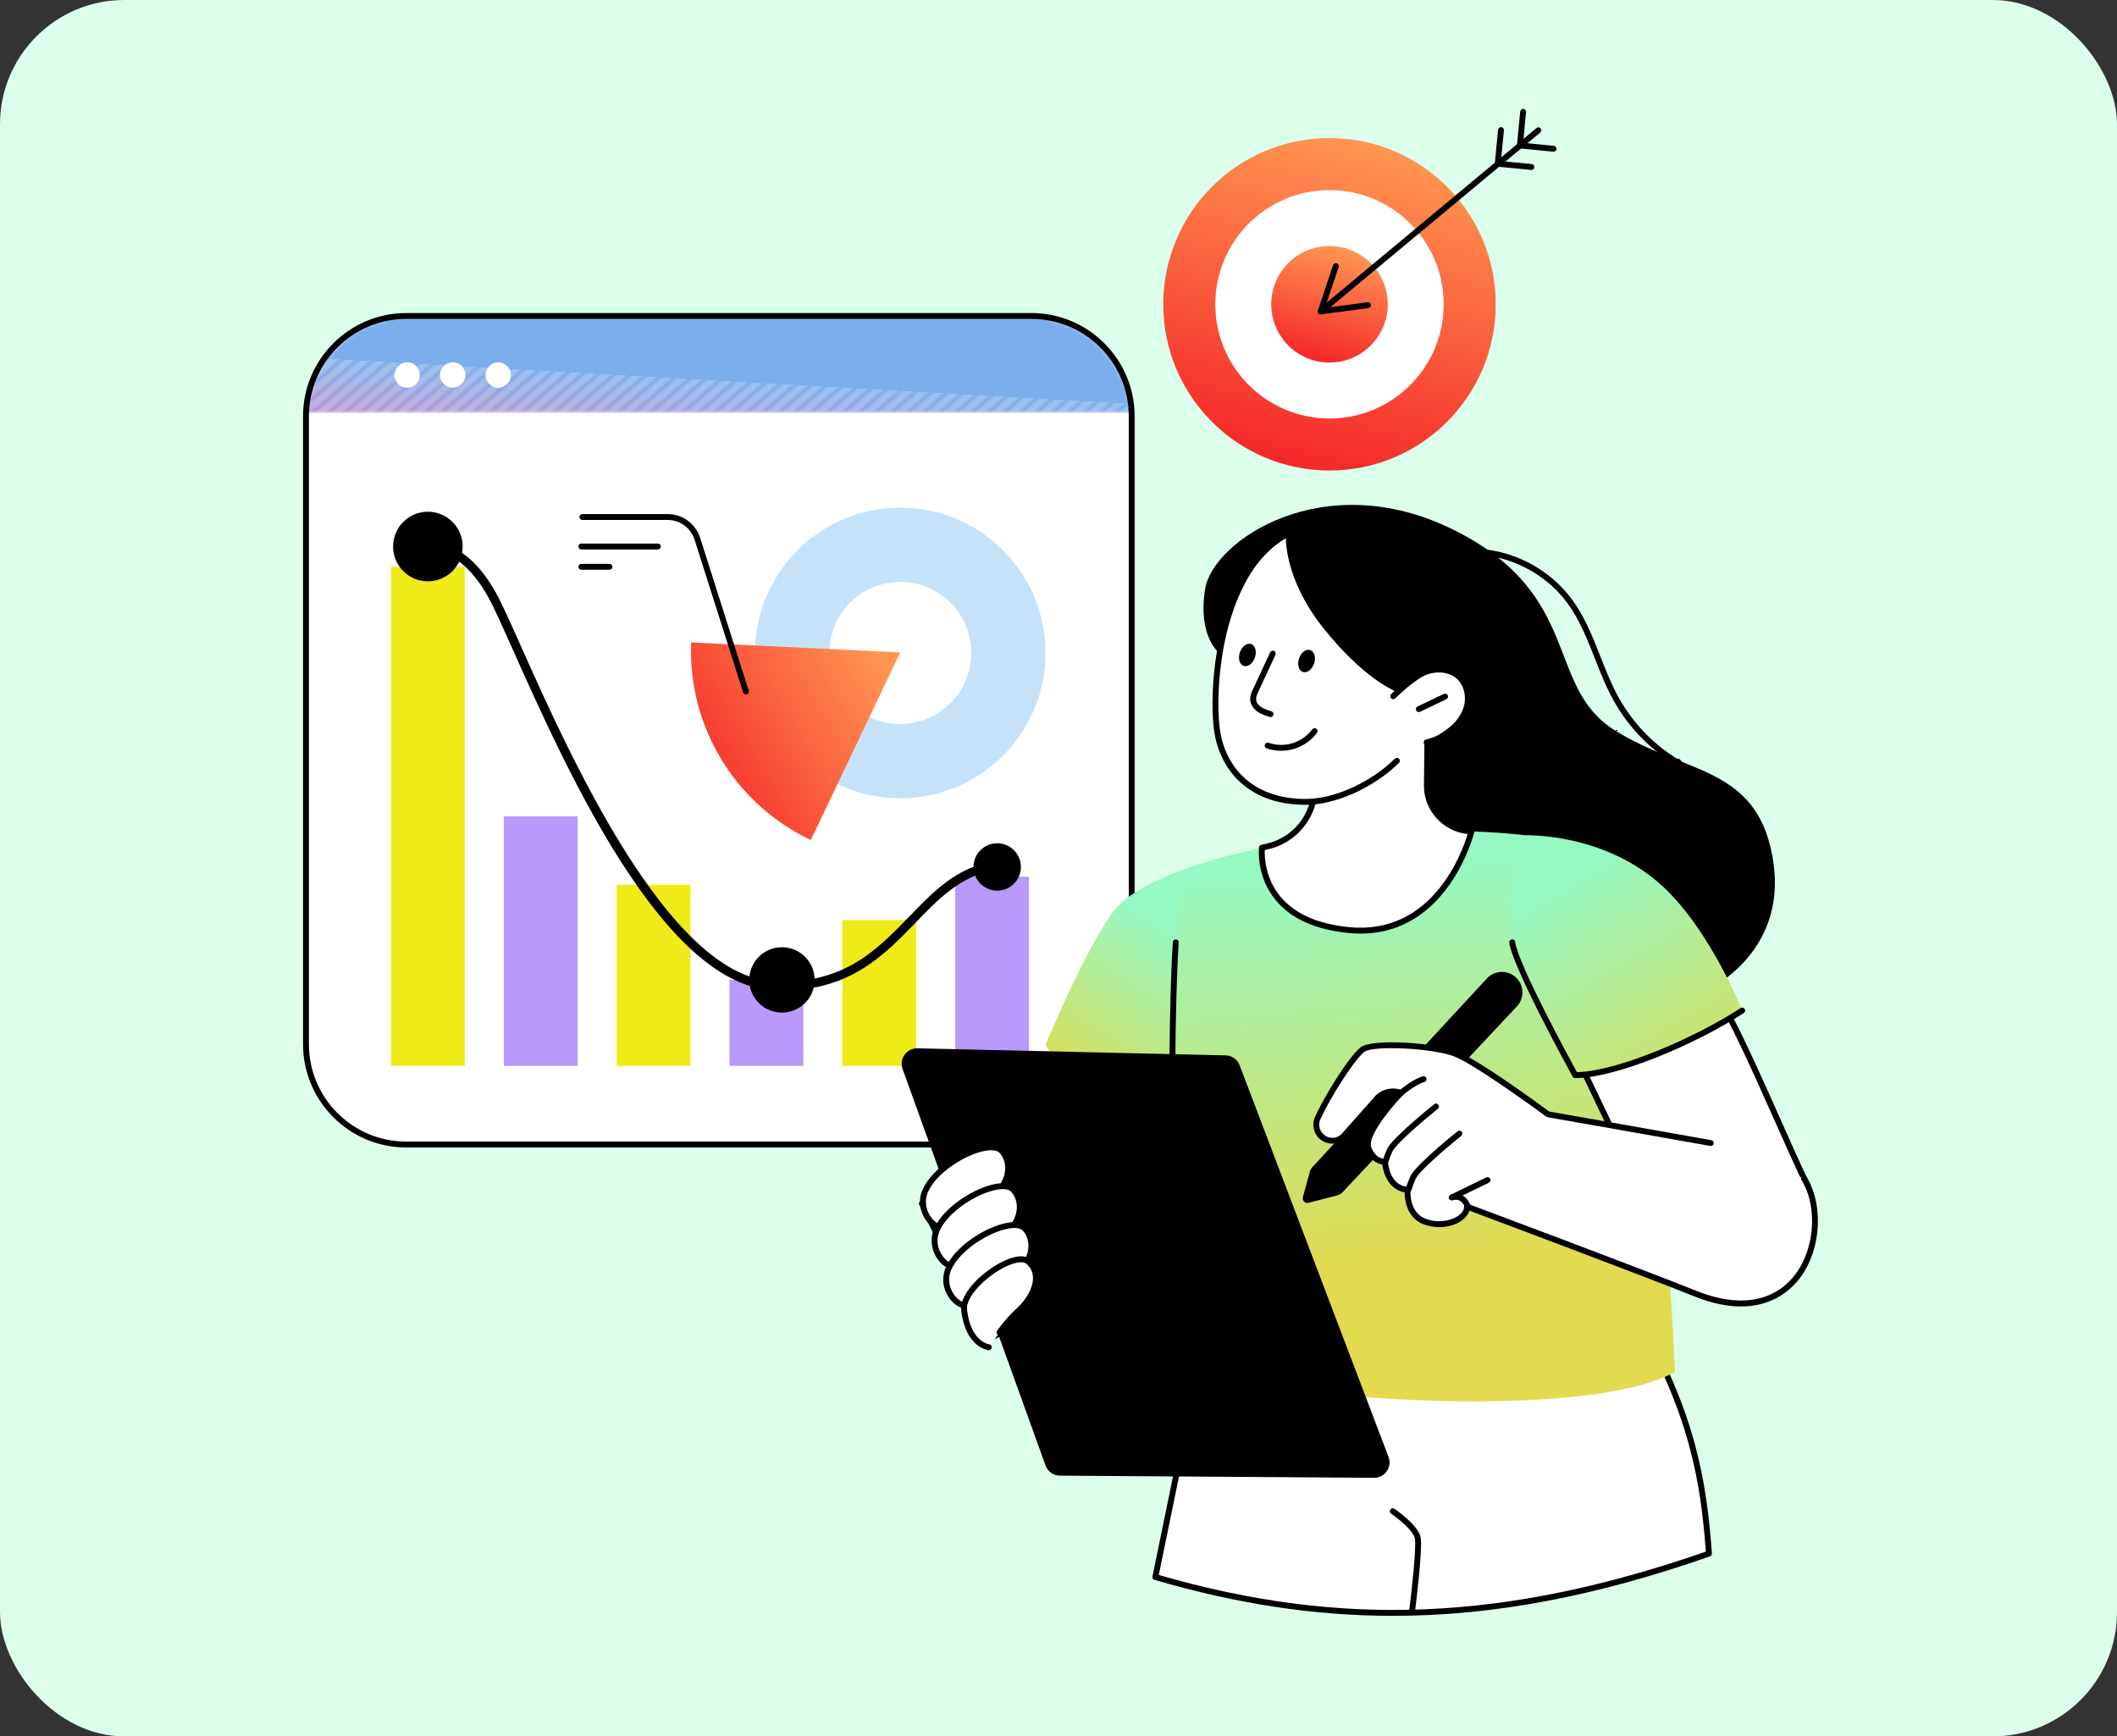 <?xml version="1.0" encoding="UTF-8"?>
<svg xmlns="http://www.w3.org/2000/svg" width="545" height="447" viewBox="0 0 545 447" fill="none">
  <rect x="0" y="0" width="545" height="447" fill="#333333" stroke="none"/>
  <rect width="545" height="447" rx="32" fill="#DBFFEA"></rect>
  <path d="M291.345 106.909V269.076C291.345 283.197 279.895 294.64 265.781 294.64H104.333C90.212 294.64 78.769 283.197 78.769 269.076V106.909C78.769 92.787 90.212 81.345 104.333 81.345H265.781C279.895 81.345 291.345 92.787 291.345 106.909Z" fill="white"></path>
  <path d="M119.651 145.916H100.646V274.386H119.651V145.916Z" fill="#EEEB18"></path>
  <path d="M148.701 210.151H129.697V274.386H148.701V210.151Z" fill="#B999F9"></path>
  <path d="M177.752 227.753H158.748V274.386H177.752V227.753Z" fill="#EEEB18"></path>
  <path d="M206.801 252.256H187.797V274.387H206.801V252.256Z" fill="#B999F9"></path>
  <path d="M235.852 236.865H216.848V274.386H235.852V236.865Z" fill="#EEEB18"></path>
  <path d="M264.903 225.683H245.898V274.385H264.903V225.683Z" fill="#B999F9"></path>
  <path d="M201.739 254.947C200.735 254.947 199.703 254.915 198.642 254.849C170.394 253.106 145.508 197.417 132.139 167.499C129.382 161.33 127.204 156.455 125.751 153.819C118.096 139.923 109.612 141.858 109.253 141.947L108.68 139.75C109.105 139.641 119.176 137.18 127.738 152.723C129.236 155.441 131.432 160.353 134.21 166.571C146.444 193.95 171.903 250.922 198.781 252.579C216.908 253.697 225.661 244.655 234.114 235.909C241.028 228.757 247.557 222.002 258.531 221.552L258.625 223.822C248.557 224.233 242.335 230.672 235.746 237.487C227.812 245.702 218.875 254.947 201.739 254.947Z" fill="black"></path>
  <path d="M110.149 149.645C115.096 149.645 119.106 145.636 119.106 140.689C119.106 135.743 115.096 131.733 110.149 131.733C105.203 131.733 101.193 135.743 101.193 140.689C101.193 145.636 105.203 149.645 110.149 149.645Z" fill="black"></path>
  <path d="M201.301 260.668C205.947 260.668 209.713 256.902 209.713 252.256C209.713 247.61 205.947 243.844 201.301 243.844C196.655 243.844 192.889 247.61 192.889 252.256C192.889 256.902 196.655 260.668 201.301 260.668Z" fill="black"></path>
  <path d="M256.717 229.28C260.085 229.28 262.816 226.549 262.816 223.18C262.816 219.812 260.085 217.081 256.717 217.081C253.348 217.081 250.617 219.812 250.617 223.18C250.617 226.549 253.348 229.28 256.717 229.28Z" fill="black"></path>
  <mask id="mask0_2290_5328" style="mask-type:luminance" maskUnits="userSpaceOnUse" x="78" y="81" width="214" height="26">
    <path d="M291.261 106.307H78.846C79.865 92.352 91.497 81.344 105.712 81.344H264.393C278.61 81.344 290.241 92.35 291.261 106.307Z" fill="white"></path>
  </mask>
  <g mask="url(#mask0_2290_5328)">
    <path d="M78.846 106.305L78.87 106.307H78.846V106.305Z" fill="#B991D1"></path>
  </g>
  <mask id="mask1_2290_5328" style="mask-type:luminance" maskUnits="userSpaceOnUse" x="78" y="81" width="214" height="26">
    <path d="M291.261 106.307H78.846C79.865 92.352 91.497 81.344 105.712 81.344H264.393C278.61 81.344 290.241 92.35 291.261 106.307Z" fill="white"></path>
  </mask>
  <g mask="url(#mask1_2290_5328)">
    <path d="M78.846 106.074L83.009 106.308H78.869L78.846 106.306V106.074Z" fill="#B791D1"></path>
  </g>
  <mask id="mask2_2290_5328" style="mask-type:luminance" maskUnits="userSpaceOnUse" x="78" y="81" width="214" height="26">
    <path d="M291.261 106.307H78.846C79.865 92.352 91.497 81.344 105.712 81.344H264.393C278.61 81.344 290.241 92.35 291.261 106.307Z" fill="white"></path>
  </mask>
  <g mask="url(#mask2_2290_5328)">
    <path d="M78.846 105.842L87.149 106.308H83.009L78.846 106.074V105.842Z" fill="#B692D1"></path>
  </g>
  <mask id="mask3_2290_5328" style="mask-type:luminance" maskUnits="userSpaceOnUse" x="78" y="81" width="214" height="26">
    <path d="M291.261 106.307H78.846C79.865 92.352 91.497 81.344 105.712 81.344H264.393C278.61 81.344 290.241 92.35 291.261 106.307Z" fill="white"></path>
  </mask>
  <g mask="url(#mask3_2290_5328)">
    <path d="M78.846 105.61L91.286 106.308H87.149L78.846 105.842V105.61Z" fill="#B592D2"></path>
  </g>
  <mask id="mask4_2290_5328" style="mask-type:luminance" maskUnits="userSpaceOnUse" x="78" y="81" width="214" height="26">
    <path d="M291.261 106.307H78.846C79.865 92.352 91.497 81.344 105.712 81.344H264.393C278.61 81.344 290.241 92.35 291.261 106.307Z" fill="white"></path>
  </mask>
  <g mask="url(#mask4_2290_5328)">
    <path d="M78.846 105.377L95.426 106.308H91.286L78.846 105.609V105.377Z" fill="#B493D2"></path>
  </g>
  <mask id="mask5_2290_5328" style="mask-type:luminance" maskUnits="userSpaceOnUse" x="78" y="81" width="214" height="26">
    <path d="M291.261 106.307H78.846C79.865 92.352 91.497 81.344 105.712 81.344H264.393C278.61 81.344 290.241 92.35 291.261 106.307Z" fill="white"></path>
  </mask>
  <g mask="url(#mask5_2290_5328)">
    <path d="M78.846 105.146L99.566 106.308H95.426L78.846 105.378V105.146Z" fill="#B393D3"></path>
  </g>
  <mask id="mask6_2290_5328" style="mask-type:luminance" maskUnits="userSpaceOnUse" x="78" y="81" width="214" height="26">
    <path d="M291.261 106.307H78.846C79.865 92.352 91.497 81.344 105.712 81.344H264.393C278.61 81.344 290.241 92.35 291.261 106.307Z" fill="white"></path>
  </mask>
  <g mask="url(#mask6_2290_5328)">
    <path d="M78.846 104.914L103.704 106.308H99.566L78.846 105.146V104.914Z" fill="#B294D3"></path>
  </g>
  <mask id="mask7_2290_5328" style="mask-type:luminance" maskUnits="userSpaceOnUse" x="78" y="81" width="214" height="26">
    <path d="M291.261 106.307H78.846C79.865 92.352 91.497 81.344 105.712 81.344H264.393C278.61 81.344 290.241 92.35 291.261 106.307Z" fill="white"></path>
  </mask>
  <g mask="url(#mask7_2290_5328)">
    <path d="M78.846 104.681L107.843 106.307H103.704L78.846 104.913V104.681Z" fill="#B194D4"></path>
  </g>
  <mask id="mask8_2290_5328" style="mask-type:luminance" maskUnits="userSpaceOnUse" x="78" y="81" width="214" height="26">
    <path d="M291.261 106.307H78.846C79.865 92.352 91.497 81.344 105.712 81.344H264.393C278.61 81.344 290.241 92.35 291.261 106.307Z" fill="white"></path>
  </mask>
  <g mask="url(#mask8_2290_5328)">
    <path d="M78.846 104.449L111.983 106.308H107.843L78.846 104.681V104.449Z" fill="#B095D4"></path>
  </g>
  <mask id="mask9_2290_5328" style="mask-type:luminance" maskUnits="userSpaceOnUse" x="78" y="81" width="214" height="26">
    <path d="M291.261 106.307H78.846C79.865 92.352 91.497 81.344 105.712 81.344H264.393C278.61 81.344 290.241 92.35 291.261 106.307Z" fill="white"></path>
  </mask>
  <g mask="url(#mask9_2290_5328)">
    <path d="M78.846 104.217L116.121 106.308H111.983L78.846 104.449V104.217Z" fill="#AF95D5"></path>
  </g>
  <mask id="mask10_2290_5328" style="mask-type:luminance" maskUnits="userSpaceOnUse" x="78" y="81" width="214" height="26">
    <path d="M291.261 106.307H78.846C79.865 92.352 91.497 81.344 105.712 81.344H264.393C278.61 81.344 290.241 92.35 291.261 106.307Z" fill="white"></path>
  </mask>
  <g mask="url(#mask10_2290_5328)">
    <path d="M78.846 103.985L120.261 106.308H116.121L78.846 104.217V103.985Z" fill="#AE96D5"></path>
  </g>
  <mask id="mask11_2290_5328" style="mask-type:luminance" maskUnits="userSpaceOnUse" x="78" y="81" width="214" height="26">
    <path d="M291.261 106.307H78.846C79.865 92.352 91.497 81.344 105.712 81.344H264.393C278.61 81.344 290.241 92.35 291.261 106.307Z" fill="white"></path>
  </mask>
  <g mask="url(#mask11_2290_5328)">
    <path d="M78.846 103.753L124.4 106.308H120.261L78.846 103.985V103.753Z" fill="#AD96D6"></path>
  </g>
  <mask id="mask12_2290_5328" style="mask-type:luminance" maskUnits="userSpaceOnUse" x="78" y="81" width="214" height="26">
    <path d="M291.261 106.307H78.846C79.865 92.352 91.497 81.344 105.712 81.344H264.393C278.61 81.344 290.241 92.35 291.261 106.307Z" fill="white"></path>
  </mask>
  <g mask="url(#mask12_2290_5328)">
    <path d="M78.846 103.521L128.538 106.307H124.4L78.846 103.753V103.521Z" fill="#AC97D6"></path>
  </g>
  <mask id="mask13_2290_5328" style="mask-type:luminance" maskUnits="userSpaceOnUse" x="78" y="81" width="214" height="26">
    <path d="M291.261 106.307H78.846C79.865 92.352 91.497 81.344 105.712 81.344H264.393C278.61 81.344 290.241 92.35 291.261 106.307Z" fill="white"></path>
  </mask>
  <g mask="url(#mask13_2290_5328)">
    <path d="M78.846 103.289L132.678 106.308H128.538L78.846 103.521V103.289Z" fill="#AB97D7"></path>
  </g>
  <mask id="mask14_2290_5328" style="mask-type:luminance" maskUnits="userSpaceOnUse" x="78" y="81" width="214" height="26">
    <path d="M291.261 106.307H78.846C79.865 92.352 91.497 81.344 105.712 81.344H264.393C278.61 81.344 290.241 92.35 291.261 106.307Z" fill="white"></path>
  </mask>
  <g mask="url(#mask14_2290_5328)">
    <path d="M78.846 103.057L136.816 106.308H132.678L78.846 103.289V103.057Z" fill="#AA98D7"></path>
  </g>
  <mask id="mask15_2290_5328" style="mask-type:luminance" maskUnits="userSpaceOnUse" x="78" y="81" width="214" height="26">
    <path d="M291.261 106.307H78.846C79.865 92.352 91.497 81.344 105.712 81.344H264.393C278.61 81.344 290.241 92.35 291.261 106.307Z" fill="white"></path>
  </mask>
  <g mask="url(#mask15_2290_5328)">
    <path d="M78.846 102.825L140.955 106.308H136.816L78.846 103.057V102.825Z" fill="#A998D8"></path>
  </g>
  <mask id="mask16_2290_5328" style="mask-type:luminance" maskUnits="userSpaceOnUse" x="78" y="81" width="214" height="26">
    <path d="M291.261 106.307H78.846C79.865 92.352 91.497 81.344 105.712 81.344H264.393C278.61 81.344 290.241 92.35 291.261 106.307Z" fill="white"></path>
  </mask>
  <g mask="url(#mask16_2290_5328)">
    <path d="M78.846 102.593L145.095 106.307H140.955L78.846 102.825V102.593Z" fill="#A899D8"></path>
  </g>
  <mask id="mask17_2290_5328" style="mask-type:luminance" maskUnits="userSpaceOnUse" x="78" y="81" width="214" height="26">
    <path d="M291.261 106.307H78.846C79.865 92.352 91.497 81.344 105.712 81.344H264.393C278.61 81.344 290.241 92.35 291.261 106.307Z" fill="white"></path>
  </mask>
  <g mask="url(#mask17_2290_5328)">
    <path d="M78.846 102.361L149.233 106.308H145.095L78.846 102.593V102.361Z" fill="#A799D8"></path>
  </g>
  <mask id="mask18_2290_5328" style="mask-type:luminance" maskUnits="userSpaceOnUse" x="78" y="81" width="214" height="26">
    <path d="M291.261 106.307H78.846C79.865 92.352 91.497 81.344 105.712 81.344H264.393C278.61 81.344 290.241 92.35 291.261 106.307Z" fill="white"></path>
  </mask>
  <g mask="url(#mask18_2290_5328)">
    <path d="M78.846 102.129L153.373 106.308H149.233L78.846 102.361V102.129Z" fill="#A69AD9"></path>
  </g>
  <mask id="mask19_2290_5328" style="mask-type:luminance" maskUnits="userSpaceOnUse" x="78" y="81" width="214" height="26">
    <path d="M291.261 106.307H78.846C79.865 92.352 91.497 81.344 105.712 81.344H264.393C278.61 81.344 290.241 92.35 291.261 106.307Z" fill="white"></path>
  </mask>
  <g mask="url(#mask19_2290_5328)">
    <path d="M78.846 101.897L157.512 106.308H153.373L78.846 102.129V101.897Z" fill="#A59AD9"></path>
  </g>
  <mask id="mask20_2290_5328" style="mask-type:luminance" maskUnits="userSpaceOnUse" x="78" y="81" width="214" height="26">
    <path d="M291.261 106.307H78.846C79.865 92.352 91.497 81.344 105.712 81.344H264.393C278.61 81.344 290.241 92.35 291.261 106.307Z" fill="white"></path>
  </mask>
  <g mask="url(#mask20_2290_5328)">
    <path d="M78.846 101.665L161.65 106.308H157.512L78.846 101.897V101.665Z" fill="#A49BDA"></path>
  </g>
  <mask id="mask21_2290_5328" style="mask-type:luminance" maskUnits="userSpaceOnUse" x="78" y="81" width="214" height="26">
    <path d="M291.261 106.307H78.846C79.865 92.352 91.497 81.344 105.712 81.344H264.393C278.61 81.344 290.241 92.35 291.261 106.307Z" fill="white"></path>
  </mask>
  <g mask="url(#mask21_2290_5328)">
    <path d="M78.846 101.433L165.79 106.307H161.65L78.846 101.665V101.433Z" fill="#A39BDA"></path>
  </g>
  <mask id="mask22_2290_5328" style="mask-type:luminance" maskUnits="userSpaceOnUse" x="78" y="81" width="214" height="26">
    <path d="M291.261 106.307H78.846C79.865 92.352 91.497 81.344 105.712 81.344H264.393C278.61 81.344 290.241 92.35 291.261 106.307Z" fill="white"></path>
  </mask>
  <g mask="url(#mask22_2290_5328)">
    <path d="M78.846 101.201L169.93 106.308H165.79L78.846 101.433V101.201Z" fill="#A29BDB"></path>
  </g>
  <mask id="mask23_2290_5328" style="mask-type:luminance" maskUnits="userSpaceOnUse" x="78" y="81" width="214" height="26">
    <path d="M291.261 106.307H78.846C79.865 92.352 91.497 81.344 105.712 81.344H264.393C278.61 81.344 290.241 92.35 291.261 106.307Z" fill="white"></path>
  </mask>
  <g mask="url(#mask23_2290_5328)">
    <path d="M78.846 100.969L174.067 106.307H169.93L78.846 101.201V100.969Z" fill="#A19CDB"></path>
  </g>
  <mask id="mask24_2290_5328" style="mask-type:luminance" maskUnits="userSpaceOnUse" x="78" y="81" width="214" height="26">
    <path d="M291.261 106.307H78.846C79.865 92.352 91.497 81.344 105.712 81.344H264.393C278.61 81.344 290.241 92.35 291.261 106.307Z" fill="white"></path>
  </mask>
  <g mask="url(#mask24_2290_5328)">
    <path d="M78.846 100.737L178.207 106.308H174.067L78.846 100.969V100.737Z" fill="#A09CDC"></path>
  </g>
  <mask id="mask25_2290_5328" style="mask-type:luminance" maskUnits="userSpaceOnUse" x="78" y="81" width="214" height="26">
    <path d="M291.261 106.307H78.846C79.865 92.352 91.497 81.344 105.712 81.344H264.393C278.61 81.344 290.241 92.35 291.261 106.307Z" fill="white"></path>
  </mask>
  <g mask="url(#mask25_2290_5328)">
    <path d="M78.846 100.504L182.347 106.307H178.207L78.846 100.736V100.504Z" fill="#9F9DDC"></path>
  </g>
  <mask id="mask26_2290_5328" style="mask-type:luminance" maskUnits="userSpaceOnUse" x="78" y="81" width="214" height="26">
    <path d="M291.261 106.307H78.846C79.865 92.352 91.497 81.344 105.712 81.344H264.393C278.61 81.344 290.241 92.35 291.261 106.307Z" fill="white"></path>
  </mask>
  <g mask="url(#mask26_2290_5328)">
    <path d="M78.846 100.273L186.485 106.308H182.347L78.846 100.505V100.273Z" fill="#9E9DDD"></path>
  </g>
  <mask id="mask27_2290_5328" style="mask-type:luminance" maskUnits="userSpaceOnUse" x="78" y="81" width="214" height="26">
    <path d="M291.261 106.307H78.846C79.865 92.352 91.497 81.344 105.712 81.344H264.393C278.61 81.344 290.241 92.35 291.261 106.307Z" fill="white"></path>
  </mask>
  <g mask="url(#mask27_2290_5328)">
    <path d="M78.846 100.04L190.624 106.307H186.485L78.846 100.272V100.04Z" fill="#9D9EDD"></path>
  </g>
  <mask id="mask28_2290_5328" style="mask-type:luminance" maskUnits="userSpaceOnUse" x="78" y="81" width="214" height="26">
    <path d="M291.261 106.307H78.846C79.865 92.352 91.497 81.344 105.712 81.344H264.393C278.61 81.344 290.241 92.35 291.261 106.307Z" fill="white"></path>
  </mask>
  <g mask="url(#mask28_2290_5328)">
    <path d="M78.846 99.808L194.764 106.308H190.624L78.846 100.04V99.808Z" fill="#9C9EDE"></path>
  </g>
  <mask id="mask29_2290_5328" style="mask-type:luminance" maskUnits="userSpaceOnUse" x="78" y="81" width="214" height="26">
    <path d="M291.261 106.307H78.846C79.865 92.352 91.497 81.344 105.712 81.344H264.393C278.61 81.344 290.241 92.35 291.261 106.307Z" fill="white"></path>
  </mask>
  <g mask="url(#mask29_2290_5328)">
    <path d="M78.846 99.575L198.902 106.308H194.764L78.846 99.808V99.575Z" fill="#9B9FDE"></path>
  </g>
  <mask id="mask30_2290_5328" style="mask-type:luminance" maskUnits="userSpaceOnUse" x="78" y="81" width="214" height="26">
    <path d="M291.261 106.307H78.846C79.865 92.352 91.497 81.344 105.712 81.344H264.393C278.61 81.344 290.241 92.35 291.261 106.307Z" fill="white"></path>
  </mask>
  <g mask="url(#mask30_2290_5328)">
    <path d="M78.846 99.342L203.042 106.307H198.902L78.846 99.574V99.342Z" fill="#9A9FDF"></path>
  </g>
  <mask id="mask31_2290_5328" style="mask-type:luminance" maskUnits="userSpaceOnUse" x="78" y="81" width="214" height="26">
    <path d="M291.261 106.307H78.846C79.865 92.352 91.497 81.344 105.712 81.344H264.393C278.61 81.344 290.241 92.35 291.261 106.307Z" fill="white"></path>
  </mask>
  <g mask="url(#mask31_2290_5328)">
    <path d="M78.846 99.11L207.181 106.308H203.042L78.846 99.342V99.11Z" fill="#99A0DF"></path>
  </g>
  <mask id="mask32_2290_5328" style="mask-type:luminance" maskUnits="userSpaceOnUse" x="78" y="81" width="214" height="26">
    <path d="M291.261 106.307H78.846C79.865 92.352 91.497 81.344 105.712 81.344H264.393C278.61 81.344 290.241 92.35 291.261 106.307Z" fill="white"></path>
  </mask>
  <g mask="url(#mask32_2290_5328)">
    <path d="M78.846 98.878L211.319 106.308H207.181L78.846 99.111V98.878Z" fill="#98A0DF"></path>
  </g>
  <mask id="mask33_2290_5328" style="mask-type:luminance" maskUnits="userSpaceOnUse" x="78" y="81" width="214" height="26">
    <path d="M291.261 106.307H78.846C79.865 92.352 91.497 81.344 105.712 81.344H264.393C278.61 81.344 290.241 92.35 291.261 106.307Z" fill="white"></path>
  </mask>
  <g mask="url(#mask33_2290_5328)">
    <path d="M78.846 98.646L215.459 106.308H211.319L78.846 98.878V98.646Z" fill="#97A1E0"></path>
  </g>
  <mask id="mask34_2290_5328" style="mask-type:luminance" maskUnits="userSpaceOnUse" x="78" y="81" width="214" height="26">
    <path d="M291.261 106.307H78.846C79.865 92.352 91.497 81.344 105.712 81.344H264.393C278.61 81.344 290.241 92.35 291.261 106.307Z" fill="white"></path>
  </mask>
  <g mask="url(#mask34_2290_5328)">
    <path d="M78.846 98.414L219.597 106.307H215.459L78.846 98.646V98.414Z" fill="#96A1E0"></path>
  </g>
  <mask id="mask35_2290_5328" style="mask-type:luminance" maskUnits="userSpaceOnUse" x="78" y="81" width="214" height="26">
    <path d="M291.261 106.307H78.846C79.865 92.352 91.497 81.344 105.712 81.344H264.393C278.61 81.344 290.241 92.35 291.261 106.307Z" fill="white"></path>
  </mask>
  <g mask="url(#mask35_2290_5328)">
    <path d="M78.846 98.182L223.736 106.308H219.597L78.846 98.414V98.182Z" fill="#95A2E1"></path>
  </g>
  <mask id="mask36_2290_5328" style="mask-type:luminance" maskUnits="userSpaceOnUse" x="78" y="81" width="214" height="26">
    <path d="M291.261 106.307H78.846C79.865 92.352 91.497 81.344 105.712 81.344H264.393C278.61 81.344 290.241 92.35 291.261 106.307Z" fill="white"></path>
  </mask>
  <g mask="url(#mask36_2290_5328)">
    <path d="M78.846 97.95L227.876 106.308H223.736L78.846 98.182V97.95Z" fill="#94A2E1"></path>
  </g>
  <mask id="mask37_2290_5328" style="mask-type:luminance" maskUnits="userSpaceOnUse" x="78" y="81" width="214" height="26">
    <path d="M291.261 106.307H78.846C79.865 92.352 91.497 81.344 105.712 81.344H264.393C278.61 81.344 290.241 92.35 291.261 106.307Z" fill="white"></path>
  </mask>
  <g mask="url(#mask37_2290_5328)">
    <path d="M78.846 97.718L232.014 106.308H227.876L78.846 97.95V97.718Z" fill="#93A3E2"></path>
  </g>
  <mask id="mask38_2290_5328" style="mask-type:luminance" maskUnits="userSpaceOnUse" x="78" y="81" width="214" height="26">
    <path d="M291.261 106.307H78.846C79.865 92.352 91.497 81.344 105.712 81.344H264.393C278.61 81.344 290.241 92.35 291.261 106.307Z" fill="white"></path>
  </mask>
  <g mask="url(#mask38_2290_5328)">
    <path d="M78.846 97.486L236.154 106.307H232.014L78.846 97.718V97.486Z" fill="#92A3E2"></path>
  </g>
  <mask id="mask39_2290_5328" style="mask-type:luminance" maskUnits="userSpaceOnUse" x="78" y="81" width="214" height="26">
    <path d="M291.261 106.307H78.846C79.865 92.352 91.497 81.344 105.712 81.344H264.393C278.61 81.344 290.241 92.35 291.261 106.307Z" fill="white"></path>
  </mask>
  <g mask="url(#mask39_2290_5328)">
    <path d="M78.846 97.254L240.293 106.308H236.154L78.846 97.486V97.254Z" fill="#91A4E3"></path>
  </g>
  <mask id="mask40_2290_5328" style="mask-type:luminance" maskUnits="userSpaceOnUse" x="78" y="81" width="214" height="26">
    <path d="M291.261 106.307H78.846C79.865 92.352 91.497 81.344 105.712 81.344H264.393C278.61 81.344 290.241 92.35 291.261 106.307Z" fill="white"></path>
  </mask>
  <g mask="url(#mask40_2290_5328)">
    <path d="M78.846 97.022L244.431 106.308H240.293L78.846 97.254V97.022Z" fill="#90A4E3"></path>
  </g>
  <mask id="mask41_2290_5328" style="mask-type:luminance" maskUnits="userSpaceOnUse" x="78" y="81" width="214" height="26">
    <path d="M291.261 106.307H78.846C79.865 92.352 91.497 81.344 105.712 81.344H264.393C278.61 81.344 290.241 92.35 291.261 106.307Z" fill="white"></path>
  </mask>
  <g mask="url(#mask41_2290_5328)">
    <path d="M78.846 96.79L248.571 106.307H244.431L78.846 97.022V96.79Z" fill="#8FA4E4"></path>
  </g>
  <mask id="mask42_2290_5328" style="mask-type:luminance" maskUnits="userSpaceOnUse" x="78" y="81" width="214" height="26">
    <path d="M291.261 106.307H78.846C79.865 92.352 91.497 81.344 105.712 81.344H264.393C278.61 81.344 290.241 92.35 291.261 106.307Z" fill="white"></path>
  </mask>
  <g mask="url(#mask42_2290_5328)">
    <path d="M78.846 96.558L252.711 106.308H248.571L78.846 96.79V96.558Z" fill="#8EA5E4"></path>
  </g>
  <mask id="mask43_2290_5328" style="mask-type:luminance" maskUnits="userSpaceOnUse" x="78" y="81" width="214" height="26">
    <path d="M291.261 106.307H78.846C79.865 92.352 91.497 81.344 105.712 81.344H264.393C278.61 81.344 290.241 92.35 291.261 106.307Z" fill="white"></path>
  </mask>
  <g mask="url(#mask43_2290_5328)">
    <path d="M78.846 96.326L256.848 106.307H252.711L78.846 96.558V96.326Z" fill="#8DA5E5"></path>
  </g>
  <mask id="mask44_2290_5328" style="mask-type:luminance" maskUnits="userSpaceOnUse" x="78" y="81" width="214" height="26">
    <path d="M291.261 106.307H78.846C79.865 92.352 91.497 81.344 105.712 81.344H264.393C278.61 81.344 290.241 92.35 291.261 106.307Z" fill="white"></path>
  </mask>
  <g mask="url(#mask44_2290_5328)">
    <path d="M78.846 96.094L260.988 106.308H256.848L78.846 96.326V96.094Z" fill="#8CA6E5"></path>
  </g>
  <mask id="mask45_2290_5328" style="mask-type:luminance" maskUnits="userSpaceOnUse" x="78" y="81" width="214" height="26">
    <path d="M291.261 106.307H78.846C79.865 92.352 91.497 81.344 105.712 81.344H264.393C278.61 81.344 290.241 92.35 291.261 106.307Z" fill="white"></path>
  </mask>
  <g mask="url(#mask45_2290_5328)">
    <path d="M78.846 95.862L265.128 106.307H260.988L78.846 96.094V95.862Z" fill="#8BA6E6"></path>
  </g>
  <mask id="mask46_2290_5328" style="mask-type:luminance" maskUnits="userSpaceOnUse" x="78" y="81" width="214" height="26">
    <path d="M291.261 106.307H78.846C79.865 92.352 91.497 81.344 105.712 81.344H264.393C278.61 81.344 290.241 92.35 291.261 106.307Z" fill="white"></path>
  </mask>
  <g mask="url(#mask46_2290_5328)">
    <path d="M78.846 95.63L269.266 106.308H265.128L78.846 95.862V95.63Z" fill="#8AA7E6"></path>
  </g>
  <mask id="mask47_2290_5328" style="mask-type:luminance" maskUnits="userSpaceOnUse" x="78" y="81" width="214" height="26">
    <path d="M291.261 106.307H78.846C79.865 92.352 91.497 81.344 105.712 81.344H264.393C278.61 81.344 290.241 92.35 291.261 106.307Z" fill="white"></path>
  </mask>
  <g mask="url(#mask47_2290_5328)">
    <path d="M78.846 95.398L273.405 106.308H269.266L78.846 95.63V95.398Z" fill="#89A7E6"></path>
  </g>
  <mask id="mask48_2290_5328" style="mask-type:luminance" maskUnits="userSpaceOnUse" x="78" y="81" width="214" height="26">
    <path d="M291.261 106.307H78.846C79.865 92.352 91.497 81.344 105.712 81.344H264.393C278.61 81.344 290.241 92.35 291.261 106.307Z" fill="white"></path>
  </mask>
  <g mask="url(#mask48_2290_5328)">
    <path d="M78.846 95.165L277.545 106.308H273.405L78.846 95.398V95.165Z" fill="#88A8E7"></path>
  </g>
  <mask id="mask49_2290_5328" style="mask-type:luminance" maskUnits="userSpaceOnUse" x="78" y="81" width="214" height="26">
    <path d="M291.261 106.307H78.846C79.865 92.352 91.497 81.344 105.712 81.344H264.393C278.61 81.344 290.241 92.35 291.261 106.307Z" fill="white"></path>
  </mask>
  <g mask="url(#mask49_2290_5328)">
    <path d="M78.846 94.934L281.683 106.308H277.545L78.846 95.166V94.934Z" fill="#87A8E7"></path>
  </g>
  <mask id="mask50_2290_5328" style="mask-type:luminance" maskUnits="userSpaceOnUse" x="78" y="81" width="214" height="26">
    <path d="M291.261 106.307H78.846C79.865 92.352 91.497 81.344 105.712 81.344H264.393C278.61 81.344 290.241 92.35 291.261 106.307Z" fill="white"></path>
  </mask>
  <g mask="url(#mask50_2290_5328)">
    <path d="M78.846 94.701L285.823 106.307H281.683L78.846 94.933V94.701Z" fill="#86A9E8"></path>
  </g>
  <mask id="mask51_2290_5328" style="mask-type:luminance" maskUnits="userSpaceOnUse" x="78" y="81" width="214" height="26">
    <path d="M291.261 106.307H78.846C79.865 92.352 91.497 81.344 105.712 81.344H264.393C278.61 81.344 290.241 92.35 291.261 106.307Z" fill="white"></path>
  </mask>
  <g mask="url(#mask51_2290_5328)">
    <path d="M78.846 94.469L289.96 106.308H285.823L78.846 94.701V94.469Z" fill="#85A9E8"></path>
  </g>
  <mask id="mask52_2290_5328" style="mask-type:luminance" maskUnits="userSpaceOnUse" x="78" y="81" width="214" height="26">
    <path d="M291.261 106.307H78.846C79.865 92.352 91.497 81.344 105.712 81.344H264.393C278.61 81.344 290.241 92.35 291.261 106.307Z" fill="white"></path>
  </mask>
  <g mask="url(#mask52_2290_5328)">
    <path d="M78.846 94.237L291.261 106.148V106.308H289.96L78.846 94.47V94.237Z" fill="#84AAE9"></path>
  </g>
  <mask id="mask53_2290_5328" style="mask-type:luminance" maskUnits="userSpaceOnUse" x="78" y="81" width="214" height="26">
    <path d="M291.261 106.307H78.846C79.865 92.352 91.497 81.344 105.712 81.344H264.393C278.61 81.344 290.241 92.35 291.261 106.307Z" fill="white"></path>
  </mask>
  <g mask="url(#mask53_2290_5328)">
    <path d="M78.846 94.005L291.261 105.916V106.148L78.846 94.237V94.005Z" fill="#83AAE9"></path>
  </g>
  <mask id="mask54_2290_5328" style="mask-type:luminance" maskUnits="userSpaceOnUse" x="78" y="81" width="214" height="26">
    <path d="M291.261 106.307H78.846C79.865 92.352 91.497 81.344 105.712 81.344H264.393C278.61 81.344 290.241 92.35 291.261 106.307Z" fill="white"></path>
  </mask>
  <g mask="url(#mask54_2290_5328)">
    <path d="M78.846 93.773L291.261 105.683V105.916L78.846 94.005V93.773Z" fill="#82ABEA"></path>
  </g>
  <mask id="mask55_2290_5328" style="mask-type:luminance" maskUnits="userSpaceOnUse" x="78" y="81" width="214" height="26">
    <path d="M291.261 106.307H78.846C79.865 92.352 91.497 81.344 105.712 81.344H264.393C278.61 81.344 290.241 92.35 291.261 106.307Z" fill="white"></path>
  </mask>
  <g mask="url(#mask55_2290_5328)">
    <path d="M78.846 93.541L291.261 105.452V105.684L78.846 93.773V93.541Z" fill="#81ABEA"></path>
  </g>
  <mask id="mask56_2290_5328" style="mask-type:luminance" maskUnits="userSpaceOnUse" x="78" y="81" width="214" height="26">
    <path d="M291.261 106.307H78.846C79.865 92.352 91.497 81.344 105.712 81.344H264.393C278.61 81.344 290.241 92.35 291.261 106.307Z" fill="white"></path>
  </mask>
  <g mask="url(#mask56_2290_5328)">
    <path d="M78.846 93.31L291.261 105.22V105.452L78.846 93.542V93.31Z" fill="#80ACEB"></path>
  </g>
  <mask id="mask57_2290_5328" style="mask-type:luminance" maskUnits="userSpaceOnUse" x="78" y="81" width="214" height="26">
    <path d="M291.261 106.307H78.846C79.865 92.352 91.497 81.344 105.712 81.344H264.393C278.61 81.344 290.241 92.35 291.261 106.307Z" fill="white"></path>
  </mask>
  <g mask="url(#mask57_2290_5328)">
    <path d="M78.846 93.077L291.261 104.987V105.219L78.846 93.309V93.077Z" fill="#7FACEB"></path>
  </g>
  <mask id="mask58_2290_5328" style="mask-type:luminance" maskUnits="userSpaceOnUse" x="78" y="81" width="214" height="26">
    <path d="M291.261 106.307H78.846C79.865 92.352 91.497 81.344 105.712 81.344H264.393C278.61 81.344 290.241 92.35 291.261 106.307Z" fill="white"></path>
  </mask>
  <g mask="url(#mask58_2290_5328)">
    <path d="M78.846 92.845L291.261 104.755V104.988L78.846 93.077V92.845Z" fill="#7EADEC"></path>
  </g>
  <mask id="mask59_2290_5328" style="mask-type:luminance" maskUnits="userSpaceOnUse" x="78" y="81" width="214" height="26">
    <path d="M291.261 106.307H78.846C79.865 92.352 91.497 81.344 105.712 81.344H264.393C278.61 81.344 290.241 92.35 291.261 106.307Z" fill="white"></path>
  </mask>
  <g mask="url(#mask59_2290_5328)">
    <path d="M78.846 92.613L291.261 104.523V104.755L78.846 92.845V92.613Z" fill="#7DADEC"></path>
  </g>
  <mask id="mask60_2290_5328" style="mask-type:luminance" maskUnits="userSpaceOnUse" x="78" y="81" width="214" height="26">
    <path d="M291.261 106.307H78.846C79.865 92.352 91.497 81.344 105.712 81.344H264.393C278.61 81.344 290.241 92.35 291.261 106.307Z" fill="white"></path>
  </mask>
  <g mask="url(#mask60_2290_5328)">
    <path d="M78.846 92.381L291.261 104.292V104.524L78.846 92.613V92.381Z" fill="#7CAEED"></path>
  </g>
  <mask id="mask61_2290_5328" style="mask-type:luminance" maskUnits="userSpaceOnUse" x="78" y="81" width="214" height="26">
    <path d="M291.261 106.307H78.846C79.865 92.352 91.497 81.344 105.712 81.344H264.393C278.61 81.344 290.241 92.35 291.261 106.307Z" fill="white"></path>
  </mask>
  <g mask="url(#mask61_2290_5328)">
    <path d="M78.846 92.149L291.261 104.059V104.291L78.846 92.381V92.149Z" fill="#7BAEED"></path>
  </g>
  <mask id="mask62_2290_5328" style="mask-type:luminance" maskUnits="userSpaceOnUse" x="78" y="81" width="214" height="26">
    <path d="M291.261 106.307H78.846C79.865 92.352 91.497 81.344 105.712 81.344H264.393C278.61 81.344 290.241 92.35 291.261 106.307Z" fill="white"></path>
  </mask>
  <g mask="url(#mask62_2290_5328)">
    <path d="M291.261 104.059L78.846 92.149V81.344H291.261V104.059Z" fill="#7BAEED"></path>
  </g>
  <path d="M265.522 295.396H104.589C89.934 295.396 78.012 283.474 78.012 268.818V107.164C78.012 92.508 89.934 80.586 104.589 80.586H265.522C280.178 80.586 292.1 92.508 292.1 107.164V268.816C292.1 283.472 280.178 295.396 265.522 295.396ZM104.589 82.101C90.768 82.101 79.525 93.345 79.525 107.166V268.818C79.525 282.64 90.768 293.883 104.589 293.883H265.522C279.344 293.883 290.587 282.64 290.587 268.818V107.164C290.587 93.343 279.344 82.099 265.522 82.099H104.589V82.101Z" fill="black"></path>
  <path d="M104.807 99.805C106.611 99.805 108.073 98.343 108.073 96.539C108.073 94.735 106.611 93.273 104.807 93.273C103.003 93.273 101.541 94.735 101.541 96.539C101.541 98.343 103.003 99.805 104.807 99.805Z" fill="white"></path>
  <path d="M116.538 99.805C118.341 99.805 119.804 98.343 119.804 96.539C119.804 94.735 118.341 93.273 116.538 93.273C114.734 93.273 113.271 94.735 113.271 96.539C113.271 98.343 114.734 99.805 116.538 99.805Z" fill="white"></path>
  <path d="M128.264 99.805C130.068 99.805 131.53 98.343 131.53 96.539C131.53 94.735 130.068 93.273 128.264 93.273C126.46 93.273 124.998 94.735 124.998 96.539C124.998 98.343 126.46 99.805 128.264 99.805Z" fill="white"></path>
  <path d="M415.578 187.919C433.523 199.266 451.872 196.998 456.248 220.197C460.623 243.395 442.959 255.229 430.249 258.905C417.537 262.581 389.977 257.131 389.661 256.711C389.345 256.292 349.178 227.129 349.716 226.431C350.254 225.733 365.464 188.504 365.415 188.132" fill="black"></path>
  <path d="M275.695 262.12C275.695 262.12 269.383 286.108 264.237 292.337C259.126 298.524 236.826 309.227 237.351 309.878C237.875 310.53 254.159 344.847 254.159 344.847C254.159 344.847 293.472 325.819 301.262 314.116C309.436 301.835 311.936 256.081 311.936 256.081L275.695 262.12Z" fill="white"></path>
  <path d="M254.16 345.603C254.074 345.603 253.99 345.59 253.908 345.56C253.717 345.494 253.563 345.354 253.475 345.17C247.066 331.661 237.316 311.23 236.733 310.313C236.593 310.14 236.559 309.913 236.6 309.695C236.715 309.104 237.08 308.833 243.035 305.501C249.534 301.864 260.411 295.778 263.654 291.853C268.634 285.824 274.899 262.163 274.962 261.925C275.038 261.639 275.276 261.42 275.57 261.372L311.812 255.331C312.038 255.294 312.27 255.36 312.441 255.514C312.613 255.668 312.705 255.89 312.691 256.118C312.59 257.994 310.086 302.221 301.892 314.531C294.077 326.274 256.102 344.745 254.489 345.525C254.386 345.578 254.273 345.603 254.16 345.603ZM238.277 310.009C240.323 313.958 250.683 335.752 254.514 343.831C259.773 341.235 293.603 324.255 300.635 313.696C307.959 302.693 310.71 263.577 311.125 256.982L276.303 262.787C275.363 266.289 269.673 286.949 264.824 292.818C261.4 296.962 250.794 302.896 243.778 306.823C241.495 308.1 239.147 309.414 238.277 310.009ZM237.942 309.405C237.961 309.43 237.995 309.484 238.041 309.566C238.018 309.512 237.985 309.457 237.942 309.405Z" fill="black"></path>
  <path d="M321.37 219.064C321.37 219.064 299.558 223.461 289.032 232.037C282.209 237.596 269.16 268.918 269.16 268.918C273.011 277.977 299.57 281.327 311.733 281.327L320.344 250.167L321.37 219.064Z" fill="url(#paint0_linear_2290_5328)"></path>
  <path d="M310.295 343.406L297.432 405.974C342.485 419.16 385.38 419.004 439.959 399.957C438.582 381.707 435.864 363.686 420.861 338.091L310.295 343.406Z" fill="white"></path>
  <path d="M358.632 415.967C338.325 415.967 318.272 412.861 297.218 406.699C296.84 406.588 296.61 406.206 296.69 405.82L309.553 343.25C309.624 342.911 309.914 342.663 310.259 342.646L420.825 337.33C421.114 337.314 421.371 337.461 421.513 337.702C436.889 363.935 439.369 382.091 440.713 399.894C440.738 400.235 440.531 400.553 440.208 400.666C410.882 410.905 384.552 415.967 358.632 415.967ZM298.314 405.444C345.475 419.113 387.676 417.311 439.16 399.434C437.827 382.087 435.28 364.327 420.441 338.869L310.92 344.133L298.314 405.444Z" fill="black"></path>
  <path d="M431.214 353.199C405.574 367.336 308.012 359.193 302.593 348.628C302.593 348.628 299.588 235.256 304.976 227.341C307.61 223.475 315.042 220.425 324.887 218.216C340.052 214.811 360.932 213.395 378.815 214.023C395.615 214.614 409.766 217.013 414.011 221.273C425.705 233 431.214 353.199 431.214 353.199Z" fill="url(#paint1_linear_2290_5328)"></path>
  <path d="M302.59 349.383C302.181 349.383 301.846 349.057 301.834 348.646C301.814 347.913 299.919 275.051 301.929 242.522C301.955 242.105 302.323 241.806 302.731 241.814C303.148 241.839 303.466 242.198 303.439 242.616C301.432 275.08 303.327 347.876 303.347 348.607C303.359 349.024 303.027 349.373 302.61 349.383C302.604 349.383 302.598 349.383 302.59 349.383Z" fill="black"></path>
  <path d="M455.929 330.509C453.121 331.897 450.159 332.545 447.238 332.545C439.37 332.545 431.87 327.781 428.856 319.882L406.225 272.639L439.963 254.432C444.194 255.857 457.688 289.394 464.908 304.35C469.6 314.051 465.598 325.726 455.929 330.509Z" fill="white"></path>
  <path d="M447.238 333.303C438.822 333.303 431.151 328.019 428.15 320.155L405.543 272.968C405.369 272.605 405.511 272.167 405.866 271.975L439.606 253.769C439.791 253.669 440.008 253.652 440.207 253.718C443.317 254.765 449.383 267.955 458.283 287.957C460.989 294.039 463.544 299.784 465.591 304.023C470.445 314.057 466.26 326.242 456.265 331.188C453.425 332.591 450.389 333.303 447.238 333.303ZM407.22 272.964L429.541 319.558C432.343 326.898 439.446 331.79 447.238 331.79C450.155 331.79 452.967 331.131 455.594 329.832C464.846 325.254 468.721 313.973 464.228 304.684C462.171 300.423 459.611 294.667 456.9 288.575C450.982 275.271 442.941 257.201 439.984 255.286L407.22 272.964Z" fill="black"></path>
  <path d="M390.529 259.055L345.645 306.905C345.275 307.295 344.813 307.583 344.298 307.718L336.871 309.641C335.976 309.877 335.174 309.054 335.42 308.17L337.21 301.607C337.333 301.186 337.549 300.794 337.848 300.466L382.763 251.918C384.851 249.625 388.46 249.625 390.549 251.918C392.401 253.933 392.391 257.039 390.529 259.055Z" fill="black"></path>
  <path d="M464.442 303.372C472.374 316.519 463.791 343.968 436.546 333.05C421.551 327.04 377.677 310.622 377.677 310.622C377.714 313.679 372.371 316.343 367.06 314.572C361.748 312.802 362.376 306.277 362.376 306.277C356.852 305.883 356.563 299.051 356.563 299.051C356.563 299.051 353.695 299.369 352.279 295.51C350.826 291.544 360.687 281.336 360.687 281.336L360.143 281.184C357.858 280.563 355.428 281.41 354.028 283.325L346.324 291.982C345.515 293.08 344.265 293.663 342.986 293.663C342.229 293.663 341.465 293.458 340.784 293.028C339.043 291.922 338.378 289.713 339.226 287.837C341.625 282.554 347.582 272.89 350.661 270.264C353.188 268.107 369.45 269.189 374.719 271.286C380.743 273.692 398.534 286.86 398.534 286.86C398.534 286.86 420.024 290.613 440.419 294.254" fill="white"></path>
  <path d="M448.186 336.326C444.826 336.326 440.877 335.6 436.266 333.754C422.618 328.284 384.545 314.005 378.286 311.659C378.009 312.581 377.352 313.445 376.367 314.165C373.907 315.961 370.159 316.403 366.82 315.292C362.129 313.728 361.62 308.824 361.6 306.946C357.648 306.25 356.17 302.331 355.864 299.776C354.748 299.62 352.715 298.895 351.57 295.769C350.226 292.105 356.685 284.561 359.239 281.774C357.467 281.554 355.719 282.295 354.639 283.773L346.89 292.487C346.001 293.696 344.564 294.42 342.986 294.42C342.06 294.42 341.157 294.16 340.379 293.667C338.334 292.368 337.54 289.728 338.535 287.525C340.843 282.441 346.878 272.492 350.168 269.688C353.099 267.187 369.74 268.491 374.997 270.583C380.823 272.912 397.013 284.799 398.839 286.146C400.941 286.513 421.357 290.083 440.552 293.509C440.963 293.583 441.236 293.975 441.164 294.386C441.09 294.798 440.696 295.071 440.287 294.999C420.126 291.401 398.62 287.644 398.404 287.605C398.287 287.583 398.178 287.538 398.084 287.468C397.906 287.337 380.302 274.331 374.437 271.987C368.944 269.802 353.274 269.029 351.151 270.839C348.314 273.257 342.415 282.64 339.913 288.149C339.227 289.668 339.775 291.491 341.188 292.388C341.723 292.727 342.345 292.906 342.984 292.906C344.074 292.906 345.069 292.405 345.712 291.534L353.459 282.821C355.01 280.696 357.724 279.742 360.337 280.452L360.887 280.604C361.144 280.676 361.345 280.877 361.415 281.135C361.485 281.392 361.415 281.667 361.23 281.858C357.545 285.674 352.05 292.684 352.988 295.246C354.165 298.458 356.384 298.304 356.486 298.296C356.687 298.273 356.899 298.345 357.055 298.481C357.209 298.618 357.307 298.811 357.316 299.016C357.328 299.267 357.65 305.181 362.425 305.521C362.628 305.534 362.817 305.63 362.948 305.786C363.079 305.942 363.143 306.143 363.123 306.345C363.102 306.587 362.626 312.295 367.294 313.851C370.58 314.945 373.766 314.18 375.47 312.938C376.412 312.25 376.927 311.429 376.917 310.629C376.913 310.38 377.034 310.144 377.239 310C377.444 309.855 377.705 309.822 377.939 309.91C378.378 310.074 421.992 326.399 436.824 332.344C447.287 336.536 456.066 335.304 461.539 328.865C467.151 322.265 468.159 311.002 463.789 303.76C463.573 303.403 463.688 302.937 464.047 302.72C464.404 302.504 464.87 302.619 465.086 302.978C469.766 310.735 468.693 322.787 462.691 329.846C460.32 332.646 455.752 336.324 448.186 336.326Z" fill="black"></path>
  <path d="M392.906 215.031C392.906 215.031 413.125 214.368 428.068 228.187C440.385 239.579 448.517 260.143 448.517 260.143C436.25 268.118 416.085 276.77 405.524 276.77C405.524 276.77 390.2 249.038 389.303 242.566C386.604 223.131 392.906 215.031 392.906 215.031Z" fill="url(#paint2_linear_2290_5328)"></path>
  <path d="M405.523 277.527C405.248 277.527 404.994 277.377 404.86 277.137C404.23 276 389.457 249.206 388.55 242.672C388.492 242.259 388.782 241.874 389.196 241.818C389.607 241.756 389.991 242.05 390.05 242.463C390.861 248.309 404.097 272.602 405.967 276.008C416.376 275.77 436.018 267.366 448.104 259.51C448.455 259.28 448.923 259.381 449.151 259.732C449.379 260.083 449.28 260.551 448.929 260.779C436.488 268.866 416.076 277.527 405.523 277.527Z" fill="black"></path>
  <path d="M315.512 271.687L236.181 269.868C233.392 269.807 231.413 272.567 232.365 275.189L269.164 377.263C269.743 378.858 271.272 379.909 272.968 379.876L353.829 380.434C356.574 380.383 358.44 377.624 357.463 375.056L319.137 274.244C318.562 272.732 317.129 271.722 315.512 271.687Z" fill="black"></path>
  <path d="M358.559 389.037C358.559 389.037 364.41 393.032 364.98 395.887C365.551 398.742 363.558 414.532 363.558 414.532" fill="white"></path>
  <path d="M363.561 415.287C363.53 415.287 363.496 415.285 363.465 415.281C363.05 415.229 362.757 414.85 362.808 414.435C363.358 410.077 364.686 398.276 364.239 396.033C363.82 393.943 359.69 390.724 358.132 389.659C357.787 389.423 357.699 388.953 357.935 388.608C358.171 388.263 358.641 388.175 358.986 388.409C359.61 388.836 365.109 392.668 365.723 395.735C366.3 398.627 364.516 412.994 364.309 414.622C364.263 415.008 363.937 415.287 363.561 415.287Z" fill="black"></path>
  <path d="M377.878 310.618C377.878 310.618 376.819 307.291 373.717 308.272L382.969 303.775" fill="white"></path>
  <path d="M377.878 311.376C377.558 311.376 377.262 311.172 377.156 310.852C377.069 310.583 376.242 308.272 373.945 308.998C373.568 309.12 373.161 308.925 373.013 308.557C372.866 308.188 373.028 307.769 373.385 307.595L382.638 303.097C383.014 302.914 383.466 303.072 383.65 303.446C383.833 303.822 383.675 304.275 383.301 304.458L376.509 307.759C377.652 308.383 378.336 309.561 378.599 310.39C378.726 310.788 378.506 311.215 378.108 311.341C378.032 311.365 377.954 311.376 377.878 311.376Z" fill="black"></path>
  <path d="M362.574 306.277C362.574 306.277 363.528 303.387 364.101 302.562C366.357 299.316 375.709 291.82 375.709 291.82" fill="white"></path>
  <path d="M362.574 307.033C362.496 307.033 362.416 307.022 362.336 306.994C361.939 306.864 361.724 306.435 361.855 306.039C361.956 305.733 362.861 303.019 363.477 302.129C365.768 298.83 374.847 291.537 375.233 291.229C375.561 290.968 376.037 291.021 376.296 291.346C376.557 291.672 376.505 292.148 376.179 292.409C376.087 292.483 366.887 299.871 364.721 302.991C364.351 303.526 363.649 305.435 363.292 306.511C363.188 306.833 362.892 307.033 362.574 307.033Z" fill="black"></path>
  <path d="M356.553 299.304C356.553 299.304 357.506 296.414 358.08 295.589C360.336 292.343 369.688 284.847 369.688 284.847" fill="white"></path>
  <path d="M356.553 300.06C356.475 300.06 356.395 300.049 356.315 300.021C355.917 299.891 355.703 299.462 355.833 299.066C355.935 298.76 356.839 296.045 357.457 295.156C359.749 291.857 368.828 284.564 369.214 284.256C369.541 283.995 370.017 284.047 370.276 284.373C370.538 284.699 370.485 285.174 370.159 285.436C370.068 285.51 360.868 292.898 358.702 296.018C358.331 296.552 357.627 298.461 357.272 299.538C357.165 299.859 356.869 300.06 356.553 300.06Z" fill="black"></path>
  <path d="M360.689 281.336C360.689 281.336 363.915 278.559 366.485 277.801L360.689 281.336Z" fill="white"></path>
  <path d="M360.691 282.092C360.478 282.092 360.265 282.002 360.117 281.829C359.844 281.511 359.879 281.035 360.197 280.762C360.334 280.645 363.576 277.871 366.273 277.073C366.675 276.954 367.094 277.182 367.213 277.584C367.332 277.984 367.104 278.405 366.702 278.524C364.319 279.23 361.217 281.882 361.186 281.907C361.04 282.032 360.864 282.092 360.691 282.092Z" fill="black"></path>
  <path d="M238.158 306.659C236.091 311.552 240.221 316.298 242.746 316.042C250.823 315.227 251.149 311.092 254.446 308.952C259.631 305.587 260.99 299.782 257.907 296.299C254.824 292.815 241.196 299.466 238.158 306.659Z" fill="white"></path>
  <path d="M242.554 316.809C241.213 316.809 239.643 315.838 238.481 314.264C236.746 311.913 236.363 308.96 237.461 306.365C239.797 300.831 247.889 295.658 253.564 294.73C255.83 294.357 257.528 294.728 258.474 295.798C259.905 297.415 260.525 299.548 260.219 301.806C259.811 304.805 257.858 307.64 254.859 309.586C253.936 310.185 253.246 310.98 252.515 311.825C250.738 313.874 248.722 316.198 242.823 316.793C242.736 316.805 242.646 316.809 242.554 316.809ZM255.174 296.102C254.761 296.102 254.305 296.141 253.809 296.223C248.632 297.07 240.973 301.942 238.855 306.954C237.97 309.052 238.286 311.448 239.7 313.365C240.599 314.584 241.815 315.38 242.669 315.29C247.971 314.756 249.699 312.763 251.37 310.834C252.138 309.949 252.934 309.032 254.034 308.319C256.662 306.613 258.37 304.165 258.719 301.603C258.967 299.79 258.476 298.085 257.341 296.802C256.933 296.34 256.183 296.102 255.174 296.102Z" fill="black"></path>
  <path d="M241.15 316.666C239.083 321.559 243.213 326.305 245.739 326.05C253.815 325.234 254.141 321.099 257.438 318.96C262.623 315.594 263.982 309.789 260.899 306.306C257.819 302.822 244.188 309.473 241.15 316.666Z" fill="white"></path>
  <path d="M245.548 326.816C244.204 326.816 242.636 325.845 241.474 324.271C239.739 321.919 239.359 318.967 240.454 316.374C242.79 310.84 250.883 305.667 256.557 304.739C258.823 304.368 260.521 304.737 261.467 305.807C262.898 307.424 263.518 309.557 263.212 311.815C262.805 314.814 260.851 317.649 257.852 319.597C256.929 320.196 256.239 320.991 255.506 321.836C253.73 323.885 251.713 326.209 245.815 326.804C245.729 326.812 245.639 326.816 245.548 326.816ZM258.168 306.109C257.754 306.109 257.296 306.148 256.803 306.23C251.626 307.076 243.964 311.949 241.849 316.961C240.963 319.059 241.277 321.455 242.693 323.372C243.592 324.591 244.805 325.39 245.665 325.297C250.967 324.762 252.694 322.77 254.365 320.843C255.134 319.958 255.929 319.041 257.029 318.328C259.657 316.621 261.366 314.172 261.713 311.612C261.96 309.799 261.469 308.094 260.334 306.811C259.927 306.347 259.176 306.109 258.168 306.109Z" fill="black"></path>
  <path d="M244.143 326.674C242.076 331.566 246.206 336.312 248.731 336.057C256.807 335.242 257.133 331.106 260.43 328.967C265.615 325.601 266.974 319.796 263.892 316.313C260.811 312.827 247.181 319.48 244.143 326.674Z" fill="white"></path>
  <path d="M248.54 336.823C247.198 336.823 245.629 335.852 244.466 334.278C242.731 331.927 242.351 328.974 243.447 326.379C245.783 320.845 253.875 315.672 259.549 314.744C261.813 314.371 263.512 314.742 264.457 315.812C265.889 317.429 266.509 319.562 266.202 321.82C265.795 324.817 263.841 327.654 260.842 329.602C259.92 330.201 259.229 330.997 258.496 331.841C256.72 333.89 254.704 336.215 248.805 336.809C248.719 336.819 248.63 336.823 248.54 336.823ZM261.16 316.115C260.747 316.115 260.29 316.154 259.795 316.235C254.618 317.082 246.958 321.955 244.841 326.966C243.956 329.064 244.271 331.461 245.685 333.377C246.586 334.596 247.807 335.394 248.655 335.302C253.957 334.768 255.684 332.775 257.356 330.846C258.124 329.961 258.919 329.045 260.019 328.331C262.648 326.625 264.356 324.176 264.703 321.615C264.951 319.802 264.459 318.096 263.324 316.815C262.917 316.354 262.168 316.115 261.16 316.115Z" fill="black"></path>
  <path d="M254.554 346.819C254.554 346.819 249.248 346.237 248.207 337.252C247.52 331.334 261.061 321.793 264.676 324.722C268.289 327.651 266.766 333.253 262.205 337.428C259.306 340.081 257.335 343.004 257.335 343.004" fill="white"></path>
  <path d="M254.553 347.575C254.525 347.575 254.498 347.573 254.469 347.571C254.227 347.544 248.553 346.815 247.453 337.338C246.993 333.374 252.063 328.068 257.23 325.229C259.293 324.094 263.068 322.446 265.151 324.133C266.59 325.299 267.379 326.912 267.436 328.793C267.524 331.761 265.759 335.197 262.713 337.983C259.919 340.54 257.979 343.398 257.959 343.426C257.725 343.773 257.255 343.862 256.908 343.63C256.563 343.396 256.471 342.926 256.704 342.579C256.785 342.456 258.759 339.549 261.691 336.866C264.417 334.37 265.999 331.369 265.923 328.838C265.88 327.389 265.299 326.2 264.197 325.307C263.222 324.519 260.775 325.006 257.959 326.553C253.314 329.105 248.588 333.978 248.956 337.16C249.908 345.37 254.447 346.039 254.64 346.064C255.052 346.117 255.348 346.491 255.3 346.904C255.255 347.29 254.931 347.575 254.553 347.575Z" fill="black"></path>
  <path d="M378.811 214.021C378.811 214.021 372.189 241.749 347.413 239.44C322.637 237.124 324.883 218.213 324.883 218.213C325.269 218.125 325.659 218.039 326.053 217.956C332.279 216.622 337.084 211.657 338.24 205.396C340.165 194.979 342.819 180.753 342.819 180.753L367.405 178.013C367.437 178.118 367.45 178.557 367.466 179.253C367.548 182.861 367.47 193.56 367.333 202.124C367.232 208.528 372.296 213.792 378.696 214.015L378.811 214.021Z" fill="white"></path>
  <path d="M350.278 240.334C349.326 240.334 348.351 240.289 347.343 240.195C338.672 239.384 332.266 236.488 328.306 231.59C323.33 225.432 324.098 218.422 324.133 218.126C324.17 217.808 324.404 217.549 324.718 217.476C325.106 217.389 325.498 217.303 325.894 217.217C331.837 215.944 336.39 211.25 337.498 205.26C339.422 194.843 342.076 180.615 342.076 180.615C342.137 180.287 342.406 180.037 342.737 180L367.324 177.261C367.683 177.222 368.034 177.45 368.135 177.807C368.184 177.974 368.202 178.204 368.225 179.238C368.311 182.98 368.225 193.82 368.092 202.136C367.997 208.062 372.768 213.052 378.724 213.261L378.837 213.264C379.063 213.27 379.275 213.381 379.414 213.561C379.552 213.74 379.601 213.974 379.548 214.197C379.482 214.468 373.03 240.334 350.278 240.334ZM325.603 218.828C325.539 220.512 325.669 225.929 329.499 230.654C333.194 235.213 339.245 237.916 347.483 238.686C368.832 240.681 376.444 219.339 377.832 214.715C371.452 214.06 366.476 208.575 366.579 202.113C366.712 193.81 366.798 182.997 366.712 179.271C366.71 179.181 366.706 179.023 366.702 178.852L343.463 181.441C342.956 184.156 340.686 196.329 338.988 205.531C337.769 212.126 332.756 217.291 326.214 218.693C326.009 218.74 325.804 218.785 325.603 218.828Z" fill="black"></path>
  <path d="M359.62 195.842C353.798 201.604 344.296 206.397 336.291 206.43C319.588 206.498 314.136 195.144 313.237 187.432C312.695 182.773 312.747 175.67 313.972 168.172C315.922 156.264 320.834 143.353 331.022 137.702C334.269 135.883 338.06 134.813 342.465 134.752C363.333 134.458 374.452 147.577 372.515 166.033C372.022 170.738 373.063 174.129 370.758 180.045L367.512 184.653" fill="white"></path>
  <path d="M336.143 207.187C320.394 207.187 313.594 197.039 312.486 187.519C311.851 182.054 312.128 174.777 313.226 168.051C314.661 159.284 318.836 143.597 330.656 137.041C334.156 135.082 338.126 134.056 342.455 133.997C352.823 133.859 361.218 136.957 366.718 142.981C371.987 148.747 374.251 156.747 373.268 166.113C373.118 167.554 373.114 168.899 373.11 170.202C373.102 173.117 373.095 176.132 371.465 180.322C371.443 180.379 371.414 180.433 371.379 180.484L368.132 185.092C367.89 185.433 367.418 185.515 367.077 185.275C366.736 185.033 366.654 184.561 366.894 184.22L370.088 179.688C371.583 175.808 371.591 173.082 371.597 170.2C371.601 168.86 371.605 167.474 371.763 165.957C372.699 157.034 370.568 149.441 365.601 144.003C360.399 138.307 352.414 135.372 342.475 135.512C338.401 135.569 334.671 136.528 331.393 138.365C320.126 144.613 316.109 159.801 314.719 168.297C313.641 174.892 313.368 182.013 313.988 187.348C315.021 196.22 321.388 205.675 336.145 205.675C336.192 205.675 336.241 205.675 336.288 205.675C343.573 205.646 352.948 201.382 359.088 195.306C359.385 195.013 359.864 195.013 360.159 195.311C360.453 195.608 360.449 196.088 360.153 196.382C353.755 202.713 343.943 207.157 336.295 207.189C336.245 207.187 336.192 207.187 336.143 207.187Z" fill="black"></path>
  <path d="M323.063 169.261C323.59 167.706 323.151 166.151 322.082 165.789C321.013 165.427 319.72 166.394 319.193 167.95C318.666 169.505 319.105 171.06 320.174 171.422C321.243 171.784 322.536 170.817 323.063 169.261Z" fill="black"></path>
  <path d="M338.298 170.821C338.825 169.265 338.386 167.711 337.317 167.349C336.248 166.986 334.954 167.954 334.427 169.509C333.9 171.065 334.339 172.619 335.408 172.981C336.477 173.344 337.771 172.376 338.298 170.821Z" fill="black"></path>
  <path d="M327.085 184.589C327.011 184.589 326.937 184.579 326.863 184.555C325.87 184.251 324.745 183.906 323.782 183.243C322.631 182.449 321.91 181.274 321.851 180.098C321.803 179.068 322.236 178.134 322.587 177.385L326.988 167.934C327.163 167.556 327.612 167.392 327.992 167.567C328.37 167.743 328.536 168.193 328.358 168.572L323.957 178.023C323.665 178.655 323.331 179.369 323.363 180.024C323.398 180.732 323.875 181.471 324.64 181.997C325.41 182.527 326.373 182.822 327.305 183.109C327.705 183.231 327.929 183.655 327.807 184.054C327.709 184.38 327.409 184.589 327.085 184.589Z" fill="black"></path>
  <path d="M329.816 193.272C328.552 193.272 327.289 193.067 326.093 192.659C325.698 192.525 325.485 192.094 325.621 191.7C325.756 191.306 326.187 191.09 326.581 191.228C328.568 191.905 330.765 191.936 332.768 191.318C334.773 190.7 336.57 189.434 337.83 187.757C338.08 187.424 338.553 187.358 338.889 187.607C339.222 187.857 339.291 188.333 339.039 188.666C337.59 190.596 335.521 192.053 333.213 192.765C332.115 193.102 330.966 193.272 329.816 193.272Z" fill="black"></path>
  <path d="M415.578 187.919L370.622 190.368C370.575 189.998 370.727 187.211 370.727 187.211L367.515 184.653L358.871 177.76C358.871 177.76 350.951 174.611 340.598 161.573C330.238 148.536 331.026 137.7 331.026 137.7C320.836 143.351 315.926 156.26 313.976 168.17C313.814 168.051 308.299 163.898 310.245 151.638C312.213 139.19 340.856 119.786 374.276 136.423C407.688 153.058 397.634 176.572 415.578 187.919Z" fill="black"></path>
  <path d="M432.446 197.396C432.317 197.396 432.187 197.363 432.068 197.294C425.062 193.233 419.282 187.34 415.357 180.254C413.46 176.83 412.003 173.129 410.595 169.551C408.659 164.629 406.656 159.54 403.513 155.259C398.599 148.569 390.745 143.981 382.504 142.988C382.089 142.938 381.794 142.561 381.843 142.146C381.894 141.731 382.264 141.44 382.686 141.485C391.334 142.528 399.576 147.343 404.732 154.364C407.99 158.802 410.03 163.985 412.003 168.997C413.393 172.53 414.832 176.184 416.681 179.523C420.265 185.994 425.45 191.435 431.723 195.325C432.015 195.229 432.343 195.317 432.546 195.567L433.033 196.163C433.265 196.446 433.261 196.856 433.023 197.135C432.875 197.304 432.663 197.396 432.446 197.396Z" fill="black"></path>
  <path d="M358.656 179.23C360.696 177.253 364.728 173.667 367.439 172.817C370.149 171.967 373.349 172.246 375.488 174.114C377.567 175.929 378.3 178.996 377.678 181.685C377.056 184.374 375.231 186.677 372.998 188.301C370.765 189.924 369.913 190.374 367.261 191.137" fill="white"></path>
  <path d="M367.261 191.893C366.932 191.893 366.63 191.677 366.534 191.345C366.419 190.944 366.649 190.524 367.053 190.409C369.557 189.688 370.329 189.308 372.554 187.689C374.847 186.022 376.405 183.828 376.941 181.514C377.532 178.963 376.748 176.218 374.993 174.683C373.203 173.119 370.397 172.681 367.669 173.538C364.853 174.422 360.466 178.534 359.187 179.774C358.886 180.065 358.409 180.059 358.116 179.759C357.826 179.459 357.831 178.979 358.132 178.688C359.848 177.025 364.167 173.051 367.215 172.096C370.444 171.082 373.805 171.637 375.989 173.544C378.189 175.465 379.14 178.729 378.417 181.857C377.799 184.526 376.032 187.032 373.445 188.914C371.204 190.542 370.268 191.061 367.472 191.864C367.4 191.886 367.33 191.893 367.261 191.893Z" fill="black"></path>
  <path d="M365.258 183.304C364.975 183.304 364.704 183.146 364.574 182.873C364.394 182.497 364.554 182.044 364.93 181.865L371.699 178.636C372.077 178.454 372.529 178.616 372.707 178.993C372.886 179.371 372.726 179.821 372.35 180.001L365.582 183.23C365.478 183.28 365.367 183.304 365.258 183.304Z" fill="black"></path>
  <path d="M231.763 130.696C211.603 130.696 195.174 146.641 194.394 166.612C194.371 167.103 194.363 167.597 194.363 168.096C194.363 183.027 203.111 195.922 215.772 201.916C220.623 204.209 226.04 205.496 231.761 205.496C252.413 205.496 269.161 188.748 269.161 168.096C269.163 147.436 252.417 130.696 231.763 130.696ZM231.763 186.373C221.661 186.373 213.481 178.193 213.481 168.096C213.481 157.999 221.661 149.813 231.763 149.813C241.858 149.813 250.04 158.001 250.04 168.096C250.04 178.191 241.86 186.373 231.763 186.373Z" fill="#C5E2F9"></path>
  <path d="M231.764 167.952L208.727 216.248C190.489 207.614 177.889 189.042 177.889 167.527C177.889 166.807 177.896 166.103 177.926 165.393L231.764 167.952Z" fill="url(#paint3_linear_2290_5328)"></path>
  <path d="M192.024 178.77C191.704 178.77 191.406 178.565 191.302 178.242L178.813 138.937C177.846 135.893 175.052 133.847 171.856 133.847H149.934C149.515 133.847 149.178 133.508 149.178 133.091C149.178 132.673 149.517 132.334 149.934 132.334H171.856C175.713 132.334 179.088 134.803 180.254 138.478L192.743 177.783C192.87 178.181 192.65 178.608 192.252 178.733C192.176 178.758 192.1 178.77 192.024 178.77Z" fill="black"></path>
  <path d="M169.367 141.446H149.659C149.24 141.446 148.902 141.107 148.902 140.69C148.902 140.272 149.242 139.933 149.659 139.933H169.367C169.786 139.933 170.124 140.272 170.124 140.69C170.124 141.107 169.784 141.446 169.367 141.446Z" fill="black"></path>
  <path d="M156.911 146.672H149.657C149.238 146.672 148.9 146.333 148.9 145.915C148.9 145.498 149.24 145.159 149.657 145.159H156.911C157.33 145.159 157.667 145.498 157.667 145.915C157.667 146.333 157.33 146.672 156.911 146.672Z" fill="black"></path>
  <path d="M342.266 121.126C365.9 121.126 385.06 101.966 385.06 78.332C385.06 54.698 365.9 35.539 342.266 35.539C318.632 35.539 299.473 54.698 299.473 78.332C299.473 101.966 318.632 121.126 342.266 121.126Z" fill="url(#paint4_linear_2290_5328)"></path>
  <path d="M342.267 107.73C358.502 107.73 371.664 94.568 371.664 78.332C371.664 62.096 358.502 48.935 342.267 48.935C326.031 48.935 312.869 62.096 312.869 78.332C312.869 94.568 326.031 107.73 342.267 107.73Z" fill="white"></path>
  <path d="M342.267 93.333C350.551 93.333 357.267 86.617 357.267 78.332C357.267 70.047 350.551 63.331 342.267 63.331C333.982 63.331 327.266 70.047 327.266 78.332C327.266 86.617 333.982 93.333 342.267 93.333Z" fill="url(#paint5_linear_2290_5328)"></path>
  <path d="M339.987 80.935C339.762 80.935 339.548 80.836 339.403 80.66C339.238 80.459 339.187 80.184 339.269 79.937L343.184 68.266C343.319 67.871 343.748 67.658 344.144 67.791C344.54 67.923 344.754 68.352 344.62 68.75L341.09 79.27L352.086 77.808C352.505 77.755 352.88 78.043 352.936 78.459C352.991 78.874 352.7 79.254 352.285 79.309L340.086 80.931C340.053 80.933 340.02 80.935 339.987 80.935Z" fill="black"></path>
  <path d="M394.246 43.746C394.223 43.746 394.197 43.744 394.172 43.742L385.506 42.907C385.308 42.888 385.122 42.791 384.996 42.636C384.867 42.482 384.806 42.282 384.826 42.083L385.66 33.417C385.699 33.002 386.07 32.682 386.485 32.737C386.901 32.776 387.207 33.146 387.166 33.561L386.403 41.474L394.314 42.237C394.73 42.276 395.036 42.646 394.995 43.062C394.96 43.453 394.632 43.746 394.246 43.746Z" fill="black"></path>
  <path d="M399.947 39.047C399.924 39.047 399.898 39.045 399.873 39.043L391.208 38.208C391.009 38.189 390.823 38.091 390.697 37.937C390.568 37.783 390.508 37.582 390.527 37.383L391.362 28.718C391.401 28.3 391.777 27.992 392.186 28.037C392.602 28.076 392.908 28.447 392.867 28.862L392.105 36.775L400.015 37.537C400.431 37.576 400.737 37.947 400.696 38.362C400.663 38.754 400.333 39.047 399.947 39.047Z" fill="black"></path>
  <path d="M339.993 80.933C339.776 80.933 339.56 80.84 339.41 80.66C339.142 80.339 339.185 79.863 339.507 79.594L395.549 32.957C395.87 32.688 396.348 32.735 396.615 33.054C396.882 33.376 396.839 33.852 396.518 34.121L340.476 80.758C340.334 80.875 340.162 80.933 339.993 80.933Z" fill="black"></path>
  <defs>
    <linearGradient id="paint0_linear_2290_5328" x1="308.257" y1="244.22" x2="279.969" y2="286.949" gradientUnits="userSpaceOnUse">
      <stop stop-color="#96F8C2"></stop>
      <stop offset="1" stop-color="#E2DA4F"></stop>
    </linearGradient>
    <linearGradient id="paint1_linear_2290_5328" x1="357.045" y1="223.021" x2="365.317" y2="326.266" gradientUnits="userSpaceOnUse">
      <stop stop-color="#96F8C2"></stop>
      <stop offset="1" stop-color="#E2DA4F"></stop>
    </linearGradient>
    <linearGradient id="paint2_linear_2290_5328" x1="403.504" y1="227.377" x2="440.922" y2="290.892" gradientUnits="userSpaceOnUse">
      <stop stop-color="#96F8C2"></stop>
      <stop offset="1" stop-color="#E2DA4F"></stop>
    </linearGradient>
    <linearGradient id="paint3_linear_2290_5328" x1="175.068" y1="201.474" x2="227.623" y2="170.817" gradientUnits="userSpaceOnUse">
      <stop stop-color="#F52729"></stop>
      <stop offset="1" stop-color="#FF9652"></stop>
    </linearGradient>
    <linearGradient id="paint4_linear_2290_5328" x1="331.485" y1="119.834" x2="353.025" y2="36.979" gradientUnits="userSpaceOnUse">
      <stop stop-color="#F52729"></stop>
      <stop offset="1" stop-color="#FF9652"></stop>
    </linearGradient>
    <linearGradient id="paint5_linear_2290_5328" x1="338.48" y1="92.929" x2="346.031" y2="63.885" gradientUnits="userSpaceOnUse">
      <stop stop-color="#F52729"></stop>
      <stop offset="1" stop-color="#FF9652"></stop>
    </linearGradient>
  </defs>
</svg>

